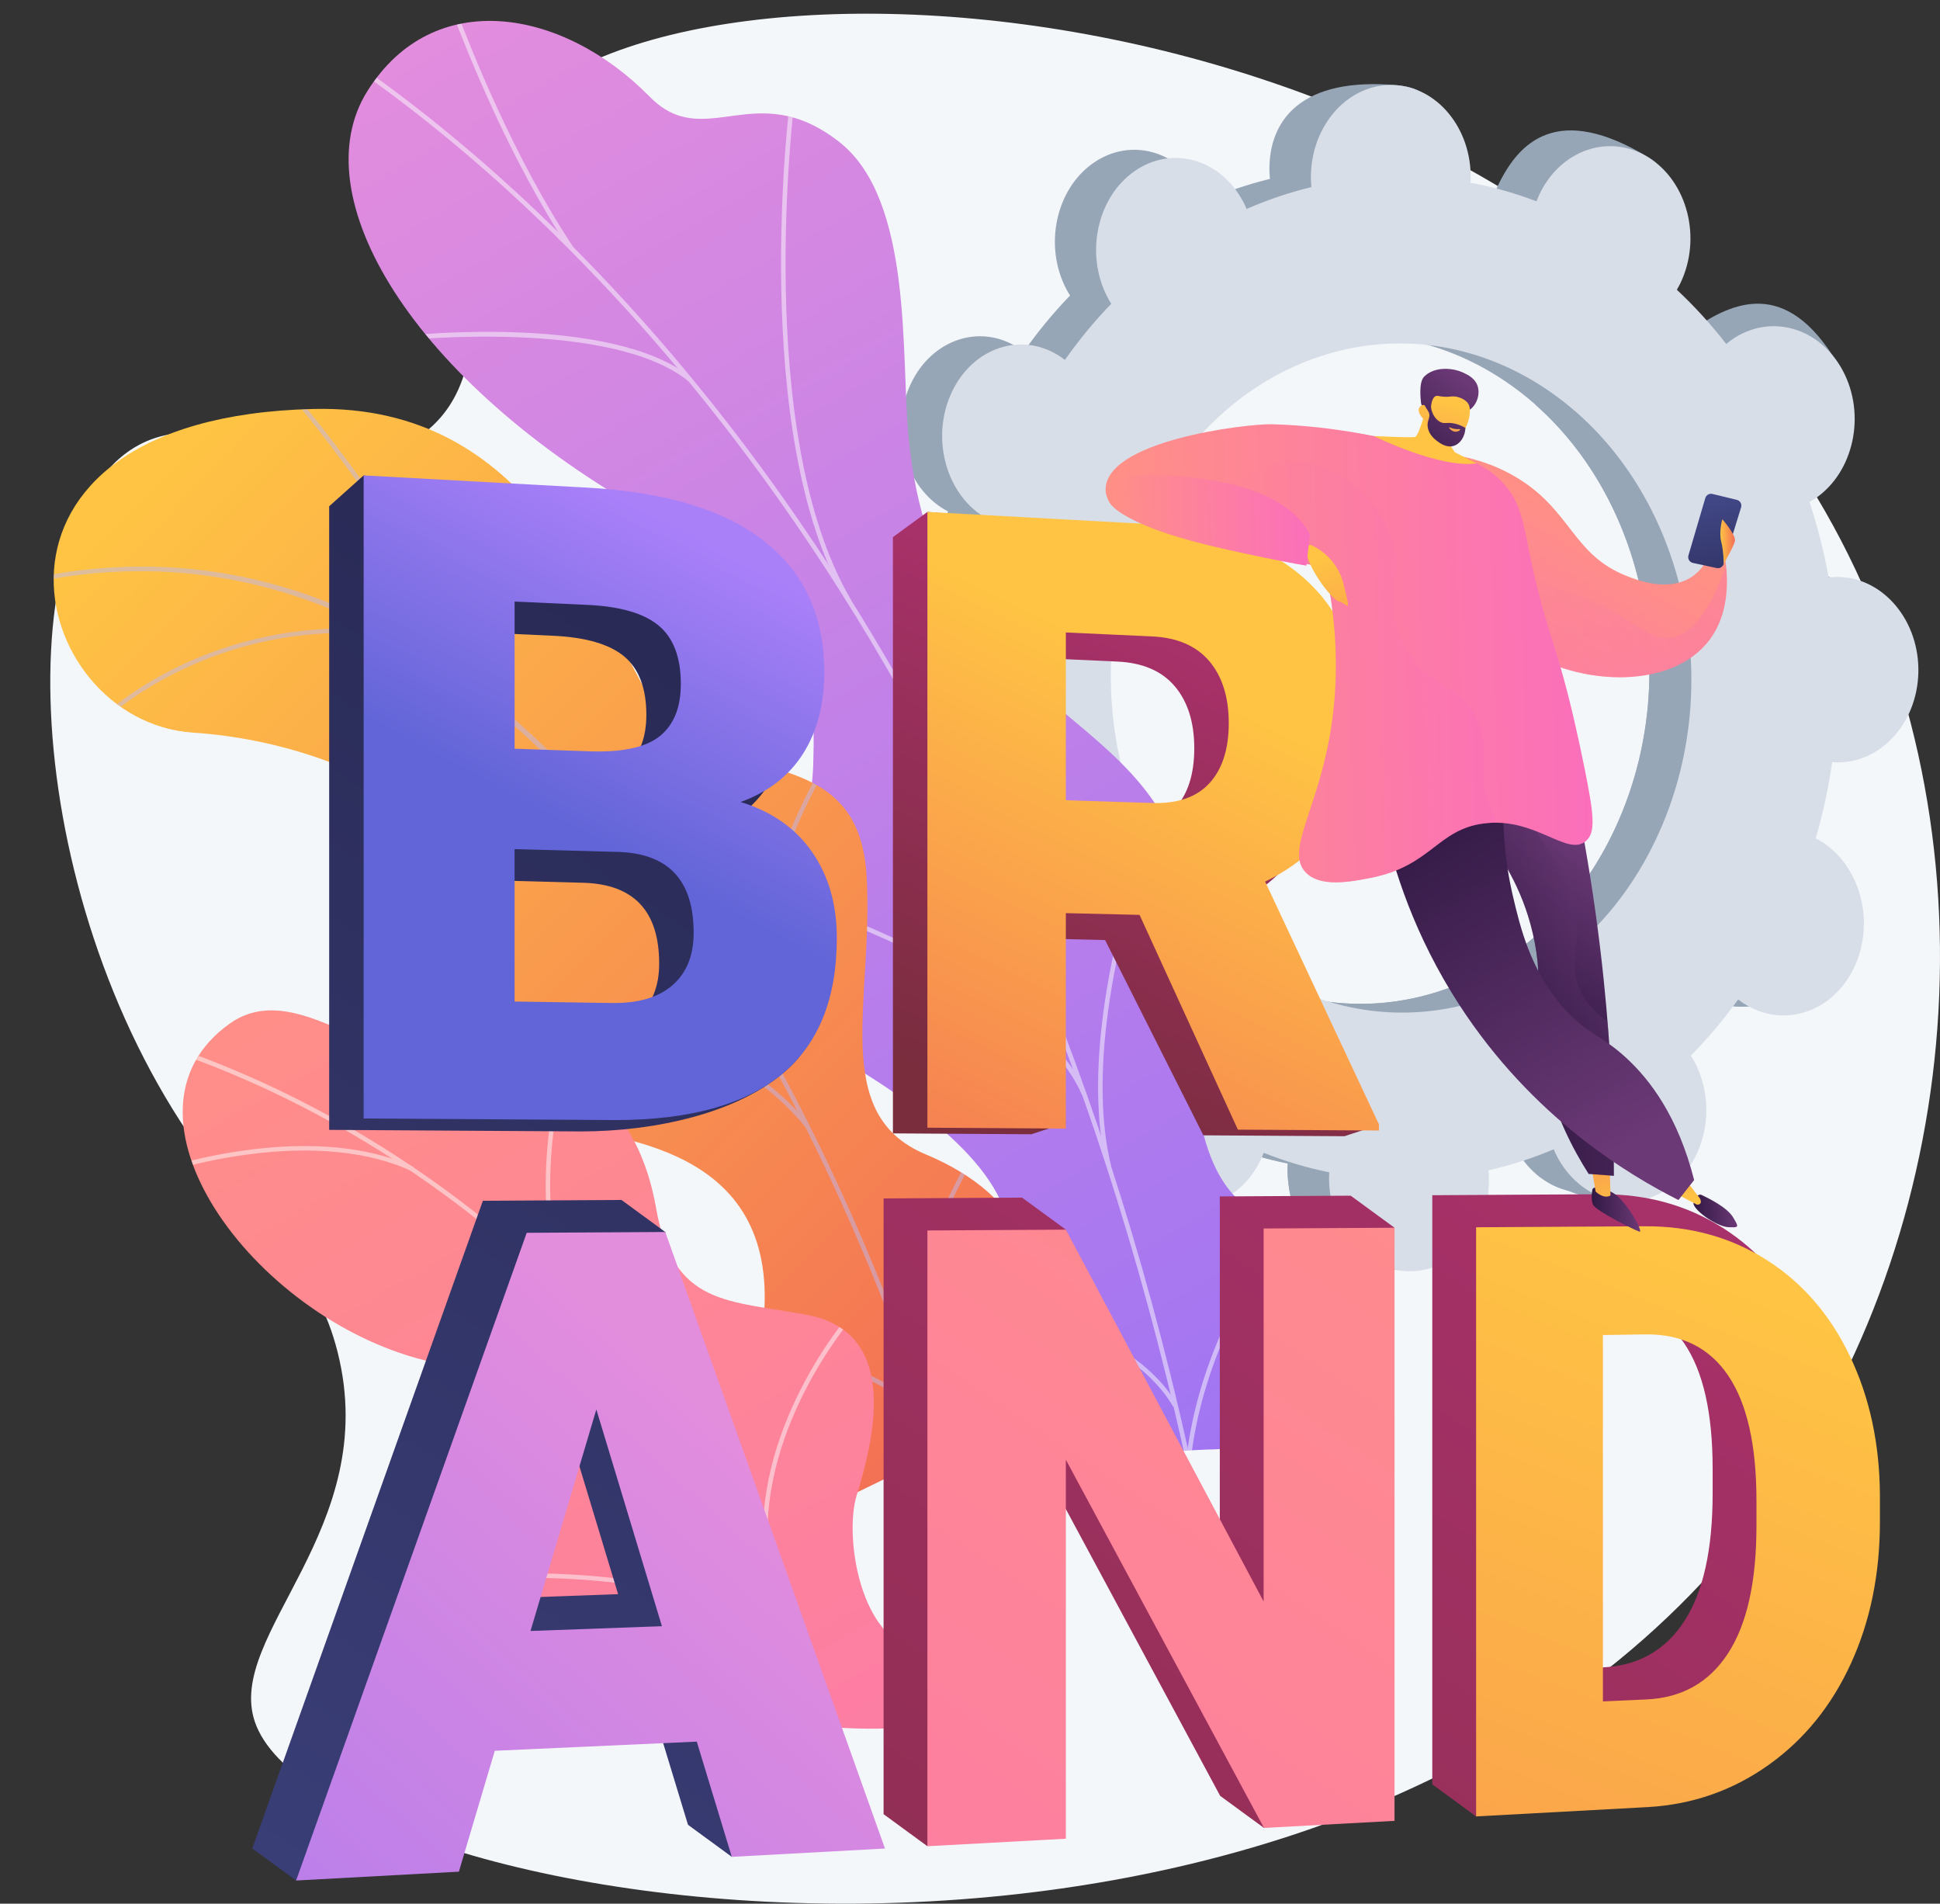 <?xml version="1.0" encoding="UTF-8"?>
<svg xmlns="http://www.w3.org/2000/svg" xmlns:xlink="http://www.w3.org/1999/xlink" viewBox="0 0 2874.83 2820.29">
  <rect x="0" y="0" width="2874.83" height="2820.29" fill="#333333" stroke="none"/>
  <defs>
    <style>
      .cls-1 {
        fill: #f4f7fa;
      }

      .cls-1, .cls-2, .cls-3, .cls-4, .cls-5, .cls-6, .cls-7, .cls-8, .cls-9, .cls-10, .cls-11, .cls-12, .cls-13, .cls-14, .cls-15, .cls-16, .cls-17, .cls-18, .cls-19, .cls-20, .cls-21, .cls-22, .cls-23, .cls-24, .cls-25, .cls-26, .cls-27, .cls-28, .cls-29, .cls-30, .cls-31, .cls-32, .cls-33, .cls-34, .cls-35, .cls-36, .cls-37, .cls-38, .cls-39 {
        stroke-width: 0px;
      }

      .cls-40 {
        clip-path: url(#clippath);
      }

      .cls-2 {
        fill: none;
      }

      .cls-3 {
        fill: url(#linear-gradient);
      }

      .cls-4 {
        fill: url(#linear-gradient-22);
      }

      .cls-4, .cls-5 {
        opacity: .3;
      }

      .cls-4, .cls-5, .cls-39 {
        mix-blend-mode: multiply;
      }

      .cls-5 {
        fill: url(#linear-gradient-17);
      }

      .cls-6 {
        fill: url(#linear-gradient-33);
      }

      .cls-7 {
        fill: url(#linear-gradient-29);
      }

      .cls-8 {
        fill: url(#linear-gradient-32);
      }

      .cls-9 {
        fill: url(#linear-gradient-30);
      }

      .cls-10 {
        fill: url(#linear-gradient-31);
      }

      .cls-11 {
        fill: url(#linear-gradient-28);
      }

      .cls-12 {
        fill: url(#linear-gradient-25);
      }

      .cls-13 {
        fill: url(#linear-gradient-11);
      }

      .cls-14 {
        fill: url(#linear-gradient-12);
      }

      .cls-15 {
        fill: url(#linear-gradient-13);
      }

      .cls-16 {
        fill: url(#linear-gradient-10);
      }

      .cls-17 {
        fill: url(#linear-gradient-16);
      }

      .cls-18 {
        fill: url(#linear-gradient-19);
      }

      .cls-19 {
        fill: url(#linear-gradient-15);
      }

      .cls-20 {
        fill: url(#linear-gradient-23);
      }

      .cls-21 {
        fill: url(#linear-gradient-21);
      }

      .cls-22 {
        fill: url(#linear-gradient-18);
      }

      .cls-23 {
        fill: url(#linear-gradient-14);
      }

      .cls-24 {
        fill: url(#linear-gradient-20);
      }

      .cls-25 {
        fill: url(#linear-gradient-27);
      }

      .cls-26 {
        fill: url(#linear-gradient-24);
      }

      .cls-41 {
        clip-path: url(#clippath-1);
      }

      .cls-42 {
        clip-path: url(#clippath-2);
      }

      .cls-27 {
        fill: #beb8f2;
      }

      .cls-28 {
        fill: #97a6b7;
      }

      .cls-29 {
        fill: #d8dee8;
      }

      .cls-30 {
        fill: #fcfdfe;
      }

      .cls-31 {
        fill: url(#linear-gradient-4);
      }

      .cls-32 {
        fill: url(#linear-gradient-2);
      }

      .cls-33 {
        fill: url(#linear-gradient-3);
      }

      .cls-34 {
        fill: url(#linear-gradient-8);
      }

      .cls-35 {
        fill: url(#linear-gradient-9);
      }

      .cls-36 {
        fill: url(#linear-gradient-7);
      }

      .cls-37 {
        fill: url(#linear-gradient-5);
      }

      .cls-38 {
        fill: url(#linear-gradient-6);
      }

      .cls-43 {
        isolation: isolate;
      }

      .cls-39 {
        fill: url(#linear-gradient-26);
      }

      .cls-39, .cls-44 {
        opacity: .5;
      }

      .cls-44 {
        mix-blend-mode: soft-light;
      }
    </style>
    <linearGradient id="linear-gradient" x1="-775.9" y1="-386.5" x2="240.45" y2="2284.04" gradientTransform="translate(1541.21 242.27) rotate(-9.11)" gradientUnits="userSpaceOnUse">
      <stop offset="0" stop-color="#e38ddd"></stop>
      <stop offset="1" stop-color="#9571f6"></stop>
    </linearGradient>
    <clipPath id="clippath">
      <path class="cls-2" d="M1618.25,2221.87l318.4-114.69s61.08-252.32-65.65-306.14c-126.73-53.82-102.6-292.88-104.52-421.85-5.19-349.92-377.58-283.09-420.2-732.21-11.33-119.45,6.99-351.05-102.67-436.74-124.93-97.63-198.71,16.59-281.01-67.14-128.63-130.85-320.53-164.1-418.38-7.81-96.57,154.25,64.11,428.16,418.28,627.17,237.91,171.55,246.76,228.77,242.61,370.52-2.9,99.29-72.51,363.77,70.31,453.35,142.82,89.58,255,190.35,214.09,306.02-62.26,176.01,128.73,329.51,128.73,329.51Z"></path>
    </clipPath>
    <clipPath id="clippath-1">
      <path class="cls-2" d="M1511.33,2093.35l-279.09,136.06s-122.33-117.55-103.2-251.93c39.04-274.17-203.81-289.23-304.59-310.76-151.98-32.46-271.75-127.34-136.29-260.11,135.46-132.77-149.29-304.19-402.28-321.24-247.57-16.68-360.77-466.4,178.38-479.49,321.98-7.82,416.82,291.37,500.63,431.07,83.81,139.7,306.66,45.99,319.29,260.41,10.79,183.15-55.61,352.91,87.38,412.72,142.99,59.82,209.72,172.52,139.75,383.27Z"></path>
    </clipPath>
    <linearGradient id="linear-gradient-2" x1="5036.17" y1="-112.02" x2="4418.07" y2="1644.68" gradientTransform="translate(4801.66 -1396.39) rotate(154.01) scale(1 -1)" gradientUnits="userSpaceOnUse">
      <stop offset="0" stop-color="#ffc444"></stop>
      <stop offset="1" stop-color="#f36f56"></stop>
    </linearGradient>
    <linearGradient id="linear-gradient-3" x1="1257.65" y1="1254.68" x2="-323.87" y2="3528.12" gradientTransform="translate(1810.04 131.58) rotate(-174.62) scale(1 -1)" gradientUnits="userSpaceOnUse">
      <stop offset="0" stop-color="#ff9085"></stop>
      <stop offset="1" stop-color="#fb6fbb"></stop>
    </linearGradient>
    <clipPath id="clippath-2">
      <path class="cls-2" d="M1101.38,2624.71l304.69-38.96c12.23-45.4,24.72-127.87-41.53-139.33-92.11-15.94-113.02-172.07-95.28-230.33,21.96-72.1,69.65-241.02-72.37-267.9-118.23-22.37-199.09-12.65-224.65-158.35-25.56-145.7-116.58-227.6-248.54-202.93-138.86,25.96-275.98-146.59-383.18-70.52-186.78,132.54,32.99,434.03,287.21,498.52,254.22,64.49,125.33,168.77,133.17,289.57,10.7,164.92,228.01,103.36,294.24,160.71,51.92,44.96,51.76,115.62,46.24,159.51Z"></path>
    </clipPath>
    <linearGradient id="linear-gradient-4" x1="1177.63" y1="644.41" x2="-729.42" y2="3512.61" gradientUnits="userSpaceOnUse">
      <stop offset="0" stop-color="#26264f"></stop>
      <stop offset="1" stop-color="#444b8c"></stop>
    </linearGradient>
    <linearGradient id="linear-gradient-5" x1="1818.7" y1="927.57" x2="1497.51" y2="1647.66" gradientUnits="userSpaceOnUse">
      <stop offset="0" stop-color="#ab316d"></stop>
      <stop offset="1" stop-color="#792d3d"></stop>
    </linearGradient>
    <linearGradient id="linear-gradient-6" x1="1827.99" y1="869.24" x2="-199.33" y2="3918.33" xlink:href="#linear-gradient-4"></linearGradient>
    <linearGradient id="linear-gradient-7" x1="2266.75" y1="1293.39" x2="377.77" y2="4134.41" xlink:href="#linear-gradient-5"></linearGradient>
    <linearGradient id="linear-gradient-8" x1="2701.81" y1="1644.87" x2="896.08" y2="4360.69" xlink:href="#linear-gradient-5"></linearGradient>
    <linearGradient id="linear-gradient-9" x1="1043.5" y1="797.9" x2="820.63" y2="1217.71" gradientUnits="userSpaceOnUse">
      <stop offset="0" stop-color="#aa80f9"></stop>
      <stop offset="1" stop-color="#6165d7"></stop>
    </linearGradient>
    <linearGradient id="linear-gradient-10" x1="1797.88" y1="1033.2" x2="1372.89" y2="1909.11" gradientTransform="matrix(1,0,0,1,0,0)" xlink:href="#linear-gradient-2"></linearGradient>
    <linearGradient id="linear-gradient-11" x1="1146.15" y1="2171.37" x2="-88.32" y2="3540.85" gradientTransform="matrix(1,0,0,1,0,0)" xlink:href="#linear-gradient"></linearGradient>
    <linearGradient id="linear-gradient-12" x1="2330.75" y1="1342.28" x2="447.66" y2="4174.45" gradientTransform="matrix(1,0,0,1,0,0)" xlink:href="#linear-gradient-3"></linearGradient>
    <linearGradient id="linear-gradient-13" x1="2562.09" y1="1898.62" x2="1655.44" y2="4174.9" gradientTransform="matrix(1,0,0,1,0,0)" xlink:href="#linear-gradient-2"></linearGradient>
    <linearGradient id="linear-gradient-14" x1="2373.47" y1="1844.75" x2="2443.89" y2="1844.75" gradientTransform="translate(-66.44 17.35) rotate(-1.65)" gradientUnits="userSpaceOnUse">
      <stop offset="0" stop-color="#311944"></stop>
      <stop offset="1" stop-color="#6b3976"></stop>
    </linearGradient>
    <linearGradient id="linear-gradient-15" x1="2403.88" y1="1858.27" x2="2363.7" y2="1670.21" gradientTransform="translate(-66.44 17.35) rotate(-1.65)" xlink:href="#linear-gradient-2"></linearGradient>
    <linearGradient id="linear-gradient-16" x1="2255.23" y1="1556.58" x2="2426.68" y2="1331.55" xlink:href="#linear-gradient-14"></linearGradient>
    <linearGradient id="linear-gradient-17" x1="2199.43" y1="1467.99" x2="2408.37" y2="1467.99" xlink:href="#linear-gradient-14"></linearGradient>
    <linearGradient id="linear-gradient-18" x1="2523.85" y1="1851.11" x2="2587.75" y2="1851.11" xlink:href="#linear-gradient-14"></linearGradient>
    <linearGradient id="linear-gradient-19" x1="2517.26" y1="1834.05" x2="2477.08" y2="1645.98" gradientTransform="translate(-66.44 17.35) rotate(-1.65)" xlink:href="#linear-gradient-2"></linearGradient>
    <linearGradient id="linear-gradient-20" x1="2146.18" y1="1240.59" x2="2431.22" y2="1746.38" xlink:href="#linear-gradient-14"></linearGradient>
    <linearGradient id="linear-gradient-21" x1="2411.88" y1="822.99" x2="2141.84" y2="1268.76" gradientTransform="translate(-66.44 17.35) rotate(-1.65)" xlink:href="#linear-gradient-3"></linearGradient>
    <linearGradient id="linear-gradient-22" x1="2190.57" y1="888.75" x2="2600.12" y2="888.75" gradientTransform="translate(-66.44 17.35) rotate(-1.65)" xlink:href="#linear-gradient-3"></linearGradient>
    <linearGradient id="linear-gradient-23" x1="2613.06" y1="994.34" x2="2571.27" y2="777.35" gradientTransform="translate(-66.44 17.35) rotate(-1.65)" xlink:href="#linear-gradient-4"></linearGradient>
    <linearGradient id="linear-gradient-24" x1="2592.31" y1="860.22" x2="2613.79" y2="860.22" gradientTransform="translate(-66.44 17.35) rotate(-1.65)" xlink:href="#linear-gradient-2"></linearGradient>
    <linearGradient id="linear-gradient-25" x1="1683.66" y1="1007.62" x2="2390.84" y2="1007.62" gradientTransform="translate(-66.44 17.35) rotate(-1.65)" xlink:href="#linear-gradient-3"></linearGradient>
    <linearGradient id="linear-gradient-26" x1="1705.63" y1="1035.6" x2="2249.98" y2="1035.6" gradientTransform="translate(-66.44 17.35) rotate(-1.65)" xlink:href="#linear-gradient-3"></linearGradient>
    <linearGradient id="linear-gradient-27" x1="2000.25" y1="867.26" x2="2090.26" y2="1154.98" gradientTransform="translate(-66.44 17.35) rotate(-1.65)" xlink:href="#linear-gradient-2"></linearGradient>
    <linearGradient id="linear-gradient-28" x1="1686.06" y1="807.59" x2="1984.34" y2="807.59" gradientTransform="translate(-66.44 17.35) rotate(-1.65)" xlink:href="#linear-gradient-3"></linearGradient>
    <linearGradient id="linear-gradient-29" x1="2188.96" y1="808.22" x2="2278.97" y2="1095.94" gradientTransform="translate(-66.44 17.35) rotate(-1.65)" xlink:href="#linear-gradient-2"></linearGradient>
    <linearGradient id="linear-gradient-30" x1="-1063.19" y1="191.82" x2="-1121.94" y2="42.6" gradientTransform="translate(1115.45 159.4) rotate(-161.32) scale(1 -1)" xlink:href="#linear-gradient-14"></linearGradient>
    <linearGradient id="linear-gradient-31" x1="1891.32" y1="172.33" x2="1888.62" y2="390" gradientTransform="translate(364.23 -65.02) rotate(15.17)" xlink:href="#linear-gradient-2"></linearGradient>
    <linearGradient id="linear-gradient-32" x1="-1081.13" y1="198.97" x2="-1139.94" y2="49.59" gradientTransform="translate(1115.45 159.4) rotate(-161.32) scale(1 -1)" xlink:href="#linear-gradient-14"></linearGradient>
    <linearGradient id="linear-gradient-33" x1="-1138.69" y1="108.96" x2="-1135.63" y2="136.23" gradientTransform="translate(1115.45 159.4) rotate(-161.32) scale(1 -1)" gradientUnits="userSpaceOnUse">
      <stop offset="0" stop-color="#ffc444"></stop>
      <stop offset="1" stop-color="#f36f56"></stop>
    </linearGradient>
  </defs>
  <g class="cls-43">
    <g id="Illustration">
      <g>
        <path class="cls-1" d="M747.68,188.58c-94.05,135.18,16.23,354.35-123.33,456.02-135.85,98.97-302.73-63.25-430.76,21.94C3.67,792.91,38.35,1371.18,316.03,1730.48c83.51,108.05,153.28,150.09,184.18,272.29,66.36,262.4-166.86,418.49-122.48,548.26,99.93,292.21,1636.74,537.41,2253.38-340.78,288-410.15,331.09-1002.41,73.77-1452.24C2239.92-54.81,958.71-114.75,747.68,188.58Z"></path>
        <g>
          <path class="cls-28" d="M2522.14,1473.83c57.89,37.07,130.71,13.56,162.61-52.6,31.92-66.2,10.72-149.9-47.3-186.88-3-1.92-6.07-3.57-9.14-5.16,10.77-37.19,18.89-74.9,24.34-112.85,3.33.25,6.66.46,10.05.4,66.24-1.18,118.87-63.69,117.48-139.61-1.39-75.92-56.27-136.35-122.5-134.99-3.46.07-6.86.41-10.24.81-6.91-38.05-16.38-75.42-28.32-111.79,3.04-1.72,6.07-3.51,9.03-5.55,56.62-39.17,74.74-123.61,40.43-188.51-34.29-64.86-107.9-85.55-164.38-46.29-2.89,2.01-5.61,4.21-8.3,6.45-22.29-28.67-46.72-55.51-73.14-80.29,1.86-3.21,3.67-6.46,5.32-9.9,31.75-66.35,73.28-138.4,15.03-173.74-134.47-81.6-192.07-24-223.69,42.26-1.64,3.43-3.05,6.93-4.4,10.45-32.24-12.21-64.88-21.4-97.69-27.52.21-3.79.36-7.59.3-11.45-1.37-75.39,18.92-114.72-46.77-120.73-142.94-13.09-191.07,51.87-189.71,127.08.07,3.93.37,7.79.72,11.63-32.67,7.94-64.73,18.78-95.91,32.42-1.48-3.45-3.02-6.89-4.78-10.25-33.67-64.19-105.96-84.5-161.43-45.45-55.4,39-73.1,122.52-39.57,186.62,1.72,3.29,3.6,6.38,5.51,9.43-24.53,25.36-47.48,53.15-68.69,83.2-2.74-2.11-5.52-4.18-8.46-6.05-56.63-36.09-127.68-12.12-158.74,53.45-31.04,65.53-10.43,147.92,46.06,184.11,2.93,1.88,5.92,3.49,8.92,5.05-10.5,36.77-18.42,74.03-23.73,111.5-3.24-.24-6.49-.44-9.79-.37-64.42,1.33-115.49,63-114.14,137.74,1.35,74.75,54.61,134.41,119.03,133.26,3.37-.06,6.68-.38,9.97-.76,6.74,37.59,15.97,74.52,27.62,110.5-2.97,1.68-5.92,3.43-8.8,5.43-55.16,38.34-72.78,121.49-39.39,185.8,33.41,64.36,144.17,102.38,199.51,64.12,2.84-1.96-33.43-20.91-30.79-23.1,21.86,28.62,45.85,55.48,71.82,80.35-1.82,3.16-3.61,6.37-5.23,9.75-31.2,65.38-10.49,148.2,46.3,185.06,56.86,36.91,128.38,13.81,159.72-51.66,1.62-3.39,3.02-6.86,4.37-10.34,31.99,12.64,64.43,22.27,97.08,28.86-.2,3.78-.36,7.57-.29,11.42,1.37,75.26,55.34,135.73,120.64,135.06,65.38-.67,117.34-62.37,115.97-137.81-.07-3.94-.37-7.82-.73-11.67,32.87-7.48,65.16-17.88,96.62-31.13,1.49,3.49,3.05,6.97,4.83,10.36,34.02,65.03,107.21,86.64,163.52,48.19,56.37-38.5,74.41-122.56,40.25-187.67-1.75-3.33-3.67-6.47-5.61-9.58,24.97-25.31,48.37-53.12,70-83.25,2.8,2.16,5.64,4.28,8.63,6.2ZM1806.23,1423.98c-206.55-133.15-281.73-433.38-168.45-671.6,113.53-238.77,373.98-326.26,582.29-194.39,209.2,132.43,285.78,435.23,170.48,675.29-115.03,239.5-376.89,324.41-584.32,190.7Z"></path>
          <path class="cls-28" d="M2662.7,1116.75c66.24-1.19,118.87-63.69,117.48-139.61-1.39-75.92-56.27-136.35-122.5-134.98-3.46.07-6.86.41-10.24.81-6.91-38.05-16.38-75.42-28.32-111.79,3.04-1.72,6.07-3.51,9.03-5.55,56.62-39.17,126.77-138.98,86.75-200.15-75.85-115.95-154.23-73.91-210.71-34.66-2.89,2.01-5.61,4.21-8.3,6.45-22.29-28.67-46.72-55.5-73.14-80.29,1.86-3.21,3.67-6.46,5.32-9.89,17.28-36.11,18.8-77.19,7.39-113.03-54.42,101.25-108.04,202.88-160.64,305.04,167.01,147.07,220.3,416.47,115.73,634.19-88.44,184.14-263.77,276.79-434.36,249.01-7.6,21.09-15.05,42.31-23.18,63.14-22.06,56.51-47.11,111.54-72.17,166.47,15.76,4.65,31.6,8.6,47.49,11.81-.2,3.78-.36,7.57-.29,11.43,1.37,75.26,42.71,142.74,161.09,146.25,65.6,1.95,76.89-73.57,75.52-149.01-.07-3.94-.37-7.82-.72-11.67,32.86-7.48,65.16-17.88,96.62-31.13,1.49,3.49,3.05,6.97,4.83,10.36,34.02,65.03,152.21,101.7,208.57,63.24,56.43-38.51,29.35-137.6-4.81-202.72-1.75-3.33-3.67-6.48-5.61-9.58,24.97-25.31,48.37-53.12,70-83.25,2.8,2.16,5.64,4.28,8.63,6.19,57.89,37.08,130.71,13.56,162.61-52.6,31.92-66.2,10.72-149.9-47.3-186.87-3-1.92-6.07-3.57-9.14-5.16,10.77-37.19,18.89-74.91,24.34-112.85,3.33.25,6.66.46,10.05.4Z"></path>
          <path class="cls-29" d="M2584.4,1486.8c57.96,37.1,130.87,13.58,162.81-52.61,31.96-66.24,10.74-149.99-47.36-187-3.01-1.92-6.08-3.57-9.16-5.16,10.79-37.21,18.92-74.95,24.38-112.92,3.33.26,6.67.46,10.06.4,66.32-1.17,119.02-63.71,117.63-139.68-1.39-75.97-56.34-136.45-122.66-135.09-3.46.07-6.86.41-10.25.81-6.92-38.07-16.4-75.47-28.36-111.86,3.05-1.72,6.08-3.51,9.04-5.56,56.7-39.19,74.84-123.68,40.48-188.63-34.33-64.9-108.04-85.61-164.59-46.34-2.9,2.01-5.62,4.21-8.31,6.45-22.32-28.69-46.78-55.55-73.23-80.35,1.86-3.21,3.68-6.47,5.33-9.9,31.79-66.39,10.68-149.71-47.11-186.02-57.73-36.27-130.15-11.86-161.81,54.43-1.64,3.43-3.05,6.94-4.41,10.45-32.28-12.23-64.97-21.42-97.81-27.55.2-3.79.36-7.59.29-11.46-1.37-75.44-55.59-135.11-121.01-133.27-65.34,1.83-117.13,64.33-115.76,139.59.07,3.93.37,7.8.72,11.64-32.71,7.94-64.81,18.78-96.03,32.43-1.48-3.46-3.02-6.9-4.78-10.26-33.71-64.23-106.1-84.57-161.63-45.5-55.47,39.02-73.19,122.59-39.62,186.73,1.72,3.29,3.6,6.38,5.52,9.44-24.56,25.37-47.54,53.17-68.77,83.24-2.74-2.11-5.53-4.18-8.47-6.06-56.7-36.12-127.84-12.15-158.94,53.46-31.08,65.57-10.45,148.01,46.12,184.23,2.93,1.88,5.93,3.5,8.93,5.06-10.52,36.79-18.45,74.07-23.76,111.57-3.24-.24-6.5-.44-9.8-.37-64.5,1.33-115.63,63.02-114.29,137.81,1.35,74.79,54.67,134.5,119.18,133.36,3.37-.06,6.69-.38,9.98-.76,6.74,37.61,15.99,74.57,27.65,110.58-2.97,1.68-5.93,3.43-8.82,5.44-55.23,38.35-72.87,121.55-39.44,185.91,33.45,64.4,105.42,85.65,160.79,47.38,2.84-1.97,5.51-4.12,8.15-6.31,21.89,28.65,45.91,55.52,71.91,80.41-1.83,3.16-3.62,6.37-5.24,9.76-31.24,65.41-10.5,148.29,46.36,185.18,56.93,36.94,128.54,13.84,159.92-51.68,1.63-3.39,3.03-6.86,4.37-10.34,32.04,12.65,64.52,22.29,97.2,28.89-.2,3.78-.36,7.57-.29,11.43,1.37,75.3,55.41,135.82,120.79,135.16,65.47-.66,117.49-62.4,116.11-137.88-.07-3.95-.37-7.82-.73-11.68,32.91-7.48,65.25-17.88,96.74-31.14,1.5,3.49,3.05,6.97,4.83,10.37,34.06,65.07,107.34,86.71,163.72,48.24,56.44-38.51,74.5-122.62,40.3-187.79-1.75-3.33-3.67-6.48-5.62-9.58,25-25.32,48.43-53.14,70.09-83.3,2.8,2.16,5.64,4.28,8.64,6.2ZM1867.58,1436.82c-206.81-133.26-282.08-433.69-168.67-672.04,113.68-238.91,374.45-326.42,583.03-194.44,209.47,132.54,286.14,435.54,170.7,675.74-115.18,239.63-377.36,324.57-585.06,190.74Z"></path>
        </g>
        <g>
          <g>
            <path class="cls-3" d="M1489.52,1892.36c-35.79,101.18,16.11,194.16,63.31,255.58,9.8-.86,15.74,1.32,25.86,2.8,91.35,13.34,132.2-1.65,223.61-3.61,19.67-.42,76.36-20.44,98.97-30.23l41.85-18.98s54.6-243.07-72.13-296.88c-126.73-53.82-102.6-292.88-104.51-421.85-5.19-349.92-377.58-283.09-420.2-732.21-11.33-119.45,6.99-351.05-102.67-436.74-124.93-97.63-198.71,16.58-281.01-67.14-128.63-130.85-320.53-164.1-418.38-7.81-96.57,154.25,64.11,428.16,418.28,627.17,237.91,171.55,246.76,228.77,242.61,370.52-2.9,99.29-72.51,363.77,70.31,453.35,142.82,89.58,255,190.35,214.09,306.02Z"></path>
            <g class="cls-40">
              <g class="cls-44">
                <path class="cls-30" d="M1755.37,2155.22l6.55-1.45c-8.63-39.03-17.82-78.29-27.31-116.68-70.28-284.26-164.54-551.67-280.19-794.81-97.99-206.02-212.67-397.54-340.84-569.23-103.08-138.07-215.4-264.14-333.86-374.68-83.28-77.71-168.69-147.01-253.89-205.97-14.85-10.28-30.6-19.96-45.84-29.32-20.3-12.47-41.3-25.37-60.29-39.78l-4.05,5.35c19.26,14.61,40.39,27.6,60.83,40.15,15.16,9.31,30.84,18.95,45.54,29.12,84.93,58.77,170.09,127.87,253.13,205.36,118.16,110.27,230.22,236.04,333.06,373.79,127.91,171.34,242.35,362.47,340.16,568.1,115.45,242.73,209.57,509.72,279.74,793.54,9.48,38.34,18.66,77.54,27.28,116.52Z"></path>
                <path class="cls-30" d="M1255.49,892.36l5.78-3.4c-146.17-248.12-84.28-737.71-83.63-742.63l-6.65-.87c-.65,4.94-62.83,496.79,84.5,746.9Z"></path>
                <path class="cls-30" d="M1603.53,1622.3l6.14-2.71c-79.61-180.25-441.46-291.16-445.11-292.26l-1.94,6.43c3.62,1.09,362.55,111.11,440.91,288.54Z"></path>
                <path class="cls-30" d="M1639.86,1728.48l6.52-1.58c-30.34-125-4.93-311.67,71.56-525.62q3.85-10.76,3.56-12l-6.54,1.5,3.27-.75-3.3-.53c-.17.75-1.63,4.81-3.31,9.52-76.92,215.17-102.4,403.2-71.76,529.46Z"></path>
                <path class="cls-30" d="M1738.61,2084.21l5.79-3.38c-71.41-122.35-279.18-153.77-281.27-154.08l-.97,6.64c2.06.3,206.66,31.27,276.44,150.82Z"></path>
                <path class="cls-30" d="M1765.52,2154.79c14.75-113.28,62.51-226.04,146.01-344.7l-5.49-3.86c-84.14,119.58-132.28,233.31-147.18,347.7l6.65.87Z"></path>
                <path class="cls-30" d="M843.84,369.52l5.58-3.72c-88.96-133.42-151.48-294.21-172.03-347.05-4.97-12.79-6.74-17.29-7.63-18.75l-5.73,3.49c.66,1.12,3.51,8.43,7.1,17.69,20.61,53.01,83.34,214.31,172.7,348.34Z"></path>
                <path class="cls-30" d="M1020.56,565.06l4.24-5.2c-116.56-95-415.65-63.52-428.33-62.13l.73,6.67c3.07-.34,308.97-32.57,423.36,60.66Z"></path>
              </g>
            </g>
          </g>
          <g class="cls-41">
            <path class="cls-32" d="M1511.33,2093.35l-279.09,136.06s-122.33-117.55-103.2-251.93c39.04-274.17-203.81-289.23-304.59-310.76-151.98-32.46-254.68-120.06-157.57-256.71,109.87-154.61-128-307.6-381-324.65-247.57-16.68-360.77-466.4,178.38-479.49,321.98-7.82,416.82,291.37,500.63,431.07,83.81,139.7,306.66,45.99,319.29,260.41,10.79,183.15-55.61,352.91,87.38,412.72,142.99,59.82,209.72,172.52,139.75,383.27Z"></path>
            <g class="cls-44">
              <path class="cls-27" d="M1403.16,2178.14l-6.31,1.76c-1.09-3.91-111.83-395-338.51-749.59C849.5,1103.63,496.67,741.98,1.69,874.23l-1.69-6.33c220.34-58.87,431.3-26.46,627.04,96.33,156.36,98.09,303.35,253.75,436.89,462.67,227.18,355.42,338.14,747.33,339.23,751.25Z"></path>
              <path class="cls-27" d="M706.62,1019.06l-6.2,2.12c-70.64-206.41-279.54-446.68-281.64-449.09l4.93-4.32c2.11,2.42,211.86,243.67,282.92,451.28Z"></path>
              <path class="cls-27" d="M573.96,940.82c-258.58-26.88-414.98,122.76-416.52,124.27l-4.58-4.68c1.57-1.54,160.03-153.31,421.78-126.11l-.68,6.52Z"></path>
              <path class="cls-27" d="M1193.9,1670.21c-201.3-245.66-612.32-129.6-616.23-128.13l-2.69-5.97c3.7-1.8,420.9-117.9,623.99,129.95l-5.07,4.15Z"></path>
              <path class="cls-27" d="M1138.34,1551.61l-6.36,1.61c-49.86-196.44,83.78-413.48,85.14-415.65l5.56,3.47c-1.34,2.15-133.5,216.87-84.34,410.57Z"></path>
              <path class="cls-27" d="M1378.07,2118.74c-61.21-103.98-257.31-114.33-259.28-114.42l.31-6.55c8.2.38,201.61,10.6,264.62,117.65l-5.65,3.32Z"></path>
              <path class="cls-27" d="M1353.09,2025.78l-6.29,1.84c-26.78-91.56,55.08-248.01,81.98-299.43,3.8-7.27,7.08-13.54,7.45-14.77l6.31,1.77c-.49,1.75-2.66,5.92-7.95,16.04-26.6,50.83-107.53,205.52-81.5,294.55Z"></path>
            </g>
          </g>
          <g>
            <path class="cls-33" d="M1097.01,2533.64c1.25.37,2.5.73,3.75,1.1,74.08,21.43,158.83,31.77,255.37,23.43,18.7-2.95,37.41-5.91,56.11-8.86,10.22-46.54,11.62-92.62-47.7-102.89-92.11-15.94-113.02-172.07-95.28-230.32,21.96-72.1,69.65-241.02-72.37-267.9-118.23-22.37-199.09-12.65-224.65-158.35-25.56-145.7-116.58-227.6-248.54-202.93-138.86,25.96-275.98-146.59-383.18-70.52-186.78,132.54,32.99,434.03,287.21,498.53,254.22,64.49,125.33,168.77,133.17,289.57,10.7,164.92,228.01,103.36,294.24,160.71,22.43,19.43,35.11,43.65,41.87,68.44Z"></path>
            <g class="cls-42">
              <g class="cls-44">
                <path class="cls-30" d="M1238.72,2558.44l6.32-2.1c-153.8-461.68-530.92-846.46-984.19-1004.18l-2.19,6.29c451.36,157.05,826.89,540.23,980.06,999.99Z"></path>
                <path class="cls-30" d="M1133.3,2313.91l6.61-.81c-23.42-189.8,120.81-357.81,122.27-359.48l-5.02-4.37c-1.48,1.69-147.65,171.87-123.85,364.67Z"></path>
                <path class="cls-30" d="M1208.11,2474.28l5.43-3.85c-112.27-158.08-464.86-138.9-468.41-138.68l.4,6.64c3.51-.21,352.45-19.18,462.59,135.89Z"></path>
                <path class="cls-30" d="M847.94,1931.72l5.74-3.38c-78.03-132.55-13.22-359.32-12.56-361.6l-6.39-1.87c-.67,2.3-66.27,231.84,13.21,366.84Z"></path>
                <path class="cls-30" d="M609.72,1734.83l2.77-6.06c-159.43-72.79-382.74,5.85-384.98,6.66l2.25,6.27c2.21-.8,223.02-78.53,379.96-6.87Z"></path>
              </g>
            </g>
          </g>
        </g>
        <g>
          <path class="cls-31" d="M487.79,1673.89v-923.87l51.1-45.72,280.35,63.86c116.01,6.35,203.34,32.99,262.73,79.74,59.02,46.47,88.4,110.86,88.4,193.39,0,47.59-10.42,87.84-31.29,120.81-20.91,33.06-51.77,56.99-92.65,71.79,46.14,14.11,81.39,38.82,105.9,74.09,24.43,35.19,36.64,77.57,36.64,127.2,0,90.03,29.24,102.94-23.17,150.06-70.96,63.79-194.91,90.83-304.29,90.99l-373.72-2.34ZM711.47,1154.94l114.62,3.96c47.61,1.22,81.42-6.61,101.57-23.45,20.1-16.79,30.14-42.26,30.14-76.43,0-39.29-10.86-68.06-32.6-86.32-21.81-18.31-57.08-28.6-105.96-30.84l-107.76-4.93v218.01ZM711.47,1303.72v225.77l143.83,2.19c39.23.6,69.27-8.22,90.2-26.43,20.88-18.16,31.31-44.03,31.31-77.64,0-77.41-37.05-117.33-111.59-119.77l-153.76-4.13Z"></path>
          <path class="cls-37" d="M1637.57,1392.68l-109.21-2.56,51.1,273.43-51.1,16.86-205.17-1.29v-883.39l51.1-37.29c97.94,5.36,455.36,88.35,509.67,137.81,53.99,49.16,80.86,115.96,80.86,200.59,0,61.27-11.31,111.65-33.97,151.27-22.72,39.71-58.39,71.47-107.16,95.29l219.76,323.05-51.1,16.86-209.07-1.31-145.7-289.33ZM1528.36,1222.8l127.48,4.13c37.94,1.23,66.38-8.61,85.43-29.47,19-20.83,28.49-50.44,28.49-88.87s-9.58-68.98-28.77-91.71c-19.23-22.77-47.59-35.03-85.15-36.75l-127.48-5.83v248.5Z"></path>
          <path class="cls-38" d="M967.56,2532.75l-299.28,13.54-229.49,239.7-64.94-47.48,341.72-959.58,205.33-1.2,64.94,47.48,98.61,925.71-64.94-47.48-51.93-170.7ZM721.22,2368.81l194.74-7.06-97.19-321.13-97.55,328.19Z"></path>
          <path class="cls-36" d="M2001.55,2650.11l-128.46,57.99-64.94-47.48-293.63-545.52-140.23,620.09-64.94-47.48v-912.25l205.17-1.2,64.94,47.48,228.13,503.42v-552.62l193.96-1.13,64.94,47.48-64.94,831.22Z"></path>
          <path class="cls-34" d="M2122.47,2643.55v-872.84l250.22-1.46c67.43-.39,127.62,16.37,180.7,50.14,52.75,33.58,93.74,81.05,123.1,142.44,29.26,61.19,44.02,129.95,44.36,206.44v38.83c0,77.28-14.26,147.11-42.84,209.62-28.68,62.74-69.22,112.84-121.79,150.33-52.9,37.73-112.27,58.66-178.28,62.63l-190.53,61.36-64.94-47.48ZM2310.39,1930.37v542.8l64.4-2.92c52.79-2.39,93.13-25.29,121.2-68.6,27.97-43.17,41.92-106.09,41.92-188.87v-36.89c0-82.38-13.95-144.17-41.92-185.47-28.06-41.42-69.1-61.78-123.3-60.98l-62.3.93Z"></path>
          <path class="cls-35" d="M538.88,1657.03v-952.73l331.44,18.14c116.01,6.35,203.34,32.99,262.73,79.74,59.02,46.47,88.4,110.86,88.4,193.39,0,47.59-10.42,87.84-31.29,120.81-20.91,33.06-51.77,56.99-92.65,71.79,46.13,14.11,81.39,38.82,105.9,74.09,24.43,35.19,36.64,77.57,36.64,127.2,0,90.03-27.12,157.33-81.57,202.07-54.78,45.01-136.51,67.69-245.89,67.85l-373.72-2.34ZM762.56,1109.22l114.62,3.96c47.61,1.22,81.42-6.61,101.57-23.45,20.1-16.79,30.14-42.26,30.14-76.43,0-39.29-10.86-68.06-32.6-86.32-21.81-18.31-57.08-28.6-105.96-30.84l-107.76-4.93v218.01ZM762.56,1258v225.77l143.83,2.19c39.23.6,69.27-8.22,90.2-26.43,20.88-18.16,31.31-44.02,31.31-77.64,0-77.41-37.05-117.33-111.59-119.77l-153.76-4.13Z"></path>
          <path class="cls-16" d="M1688.66,1355.39l-109.21-2.56v319.15l-205.17-1.29v-912.25l332.65,18.21c97.94,5.36,173.8,32.86,228.12,82.31,53.99,49.16,80.86,115.96,80.86,200.59,0,61.27-11.31,111.65-33.97,151.27-22.72,39.71-58.39,71.47-107.16,95.29l168.66,359.7v9.07l-209.07-1.31-145.7-318.19ZM1579.45,1185.51l127.48,4.13c37.94,1.23,66.38-8.61,85.43-29.47,19-20.83,28.49-50.44,28.49-88.87s-9.58-68.98-28.77-91.71c-19.23-22.77-47.59-35.03-85.15-36.75l-127.48-5.83v248.5Z"></path>
          <path class="cls-13" d="M1032.51,2580.23l-299.28,13.54-53.23,179.12-241.21,13.1,341.72-959.58,205.33-1.2,325.6,913.39-226.99,12.33-51.93-170.7ZM786.16,2416.29l194.74-7.06-97.19-321.13-97.55,328.19Z"></path>
          <path class="cls-14" d="M2066.49,2697.6l-193.41,10.5-293.63-545.52v561.47l-205.17,11.14v-912.25l205.17-1.2,293.08,550.9v-552.62l193.96-1.13v878.7Z"></path>
          <path class="cls-15" d="M2187.41,2691.03v-872.84l250.22-1.46c67.43-.39,127.62,16.37,180.7,50.14,52.75,33.58,93.74,81.05,123.1,142.44,29.26,61.19,44.02,129.95,44.36,206.44v38.83c0,77.28-14.26,147.11-42.84,209.62-28.68,62.74-69.22,112.84-121.79,150.33-52.9,37.73-112.27,58.66-178.28,62.63l-255.48,13.87ZM2375.33,1977.85v542.8l64.4-2.92c52.79-2.39,93.13-25.29,121.2-68.6,27.97-43.17,41.92-106.08,41.92-188.87v-36.89c0-82.38-13.95-144.17-41.92-185.47-28.06-41.42-69.1-61.78-123.3-60.98l-62.3.93Z"></path>
        </g>
        <g>
          <path class="cls-23" d="M2359.76,1762.23s-2.85,12.77.63,22c3.48,9.24,60.58,37.45,68.7,40.38,8.12,2.93-19.69-46.31-37.93-56.85-13.41-7.75-29.18-12.02-31.4-5.53Z"></path>
          <path class="cls-19" d="M2357.17,1722.1l7.36,43.21s11.74,11.72,22.02,5.8l-1.43-49.56-27.95.56Z"></path>
          <path class="cls-17" d="M2311.89,1075.9c26.73,110.47,50.31,236.89,64.74,377.21,10.66,103.6,14.84,200.35,14.89,288.83-12.44-.94-24.89-1.88-37.33-2.82-22.35-35-50.7-88.03-66.62-156.81-20.52-88.67,1.55-108.8-13.41-186.39-27.87-144.51-126.83-190.84-103.75-252.15,9.44-25.06,40.21-55.15,141.47-67.86Z"></path>
          <path class="cls-5" d="M2340.47,1464.76c-17.62-42.07,6.98-69.99-10.32-134.78-12.47-46.7-32.51-59.39-56.22-103.3-16.44-30.46-33.43-73.86-39.69-133.79-41.23,14.62-57.44,33.89-63.83,50.87-23.09,61.32,75.88,107.64,103.75,252.15,14.96,77.59-7.11,97.72,13.41,186.39,15.92,68.78,44.27,121.81,66.62,156.81,12.44.94,24.89,1.88,37.33,2.82-.04-71.19-2.77-147.74-9.38-228.9-23.24-15.84-35.25-32.92-41.68-48.28Z"></path>
          <path class="cls-22" d="M2509.38,1783.26s4.46-16.79,12.5-12.82c8.03,3.97,37,17.56,46.26,32.9,9.26,15.33,8.73,15.35-6.83,14.73-15.56-.62-48.89-22.41-51.92-34.8Z"></path>
          <path class="cls-18" d="M2499.3,1749.63l19.54,25.51s5.59,9.35-4.05,9.63l-32.12-16.85,16.63-18.29Z"></path>
          <path class="cls-24" d="M2049.95,1218.91c15.09,68.37,45.74,166.64,112.16,269.22,108.71,167.88,252.15,252.99,325.13,289.73,7.76-9.87,15.51-19.74,23.27-29.62-24.07-94.6-65.51-148.43-100.07-180.43-39.21-36.3-60.52-36.13-95.91-77.5-46.5-54.36-61.43-115.11-72.46-162.21-26.24-112.02-2.54-163.88-31.93-182.27-19.5-12.19-60.96-8.79-160.19,73.07Z"></path>
          <path class="cls-21" d="M2155.93,674.37c22.4,3.7,56.3,11.95,91.42,33.01,81.14,48.66,82.69,114.08,163.07,145.89,15.39,6.09,60.88,24.09,95.49,2,13.92-8.88,21.81-21.52,26.22-30.67,8.22,1.77,16.44,3.54,24.66,5.31,4.16,29.96,5.62,79.58-23.76,118.36-57.86,76.38-203.99,69.34-291.5,3.7-79.48-59.62-113.56-169.8-85.61-277.6Z"></path>
          <path class="cls-4" d="M2475.2,945.07c-34.75,5.09-50.9-30.12-140.86-64.92-64.83-25.08-81.27-16.4-107.2-37.11-25.75-20.57-52.39-63.41-47.25-163.64-8.9-2.28-16.99-3.88-23.97-5.03-27.95,107.8,6.12,217.98,85.61,277.6,87.51,65.64,233.64,72.68,291.5-3.7,26.98-35.61,27.94-80.33,24.7-110.6-28.62,82.03-58.85,103.93-82.53,107.4Z"></path>
          <path class="cls-20" d="M2573.7,740.52l-36.11-8.74c-4.59-1.11-9.23,1.58-10.56,6.1l-24.97,84.97c-1.45,4.93,1.59,10.05,6.61,11.13l35.21,7.62c4.49.97,8.97-1.65,10.32-6.04l25.86-83.85c1.5-4.87-1.41-10-6.37-11.2Z"></path>
          <path class="cls-26" d="M2554.21,835.57s14.36-24.66,16.66-33.67c2.29-9.01-18.56-32.56-18.56-32.56,0,0-5.47,18.11-1.66,33.14,3.81,15.03,3.57,33.09,3.57,33.09Z"></path>
          <path class="cls-12" d="M2347.71,1136.34c-37.18-183.48-53.66-186.05-79.17-307.36-11.58-55.07-14.49-84.53-41.57-113.91-25.93-28.13-58.27-39.1-114.37-52.05-55.04-12.71-131.92-32.01-227.79-34.47-37.43-.96-251.73,24.4-246.35,99.59,4.46,62.26,243.12,100.26,325.04,111.48,11.5,54.2,26.85,148.01,5.66,258.49-20.66,107.74-63.05,163.35-34.61,193.96,21.56,23.21,67.28,14.25,96.73,8.47,89.75-17.61,98.73-72.07,167.96-80.69,76.16-9.48,122.36,49.34,150.48,26.49,15.36-12.48,12.42-38.83-2-110Z"></path>
          <path class="cls-39" d="M2193.73,1078.77c-20.89-66.71-77-56.34-112.87-122.17-38.67-70.98,10.94-111.72-29.43-184.08-22.89-41.03-68.8-81.63-121.54-88.16-48.65-6.02-70.84,20.94-160.98,49.66-42.39,13.51-79.62,20.97-107.62,25.29,62.33,43.86,235,71.09,302.2,80.3,11.5,54.2,26.85,148.01,5.66,258.49-20.66,107.74-63.05,163.35-34.61,193.96,21.56,23.21,67.28,14.25,96.73,8.47,89.75-17.61,98.73-72.07,167.96-80.69,6.88-.86,13.5-1.14,19.89-.99-5.55-9.91-10.47-20.76-14.26-32.67-15.21-47.72,1.8-66.1-11.14-107.42Z"></path>
          <path class="cls-25" d="M1941.51,807.02s38.97,13.88,49.94,59.93c10.98,46.05,6.54,27.67-7.35,24.07-13.89-3.6-64.44-75.82-42.59-84Z"></path>
          <path class="cls-11" d="M1675.65,704.79s212.67-14.41,265.41,86.99l-5.2,46.27s-415.13-70.06-260.21-133.26Z"></path>
          <path class="cls-7" d="M2116.89,590.53s-13.22,55.46-20.02,56.86c-6.79,1.4-61.13-1.39-61.13-1.39,0,0,97.59,48.35,152.17,40.46l-31.96-16.42s-18.52-24.22-18.96-53.56l-20.1-25.95Z"></path>
          <g>
            <path class="cls-9" d="M2177.96,607.06c10.08-6.84,16.02-22.77,11.5-35.67-3.88-11.1-14.27-16.05-20.49-19.01-18.03-8.59-44.39-8.86-58.54,5.6-8.38,8.57-5.1,33.45-4.76,37.84.39,4.97,3.28,7.61,5.3,11.95,2.8,6.02,7.15,15.57,14.14,31.43,2.08-3.26,4.9-7.22,8.62-11.28,1.43-1.56,7.12-7.63,14.03-11.92,13.87-8.58,20.63-2.46,30.19-8.94Z"></path>
            <path class="cls-10" d="M2112.72,623.63s5.41,24.47,30.53,31.27c22.49,6.1,42.59-42.13,32.12-57.4-3.49-5.1-12.38-9.76-20.75-10.23-4.94-.28-7.11,1.07-15.17.46-7.44-.57-9.11-1.98-11.76-.95-3.32,1.29-7.03,5.96-7.66,21.86-2.74-5.69-7.22-9.04-11.37-8.58-.66.07-2.52.59-3.91,1.85-5,4.58-2.32,13.54,7.97,21.72Z"></path>
            <path class="cls-8" d="M2127.7,583.48c.79,1.15-3.81,4-5.97,9.52-4.19,10.71,2.35,27.53,13.2,32.48,6.41,2.93,9.61-.45,20.98,2.14,7.04,1.61,12.4,4.41,15.69,6.4-.63,13.1-7.95,23.88-17.8,26.67-10.61,3-20.34-4.35-24.41-7.42-2.72-2.06-11.45-8.63-13.5-19.4-2.14-11.22,5.05-15.08,1.09-23.53-2-4.26-5.59-7.04-7.43-14.6-.5-2.05-.71-3.79-.8-4.94,7.73-4.07,17.81-9,18.96-7.33Z"></path>
            <path class="cls-6" d="M2162.1,635.71s-5.6.85-13.65-2.42c-.39-.16-.87-.19-.99,0-.46.71,3.62,6.01,8.94,6.3,3.78.21,7.57-2.13,7.39-3.12-.08-.42-.87-.64-1.69-.76Z"></path>
          </g>
        </g>
      </g>
    </g>
  </g>
</svg>
